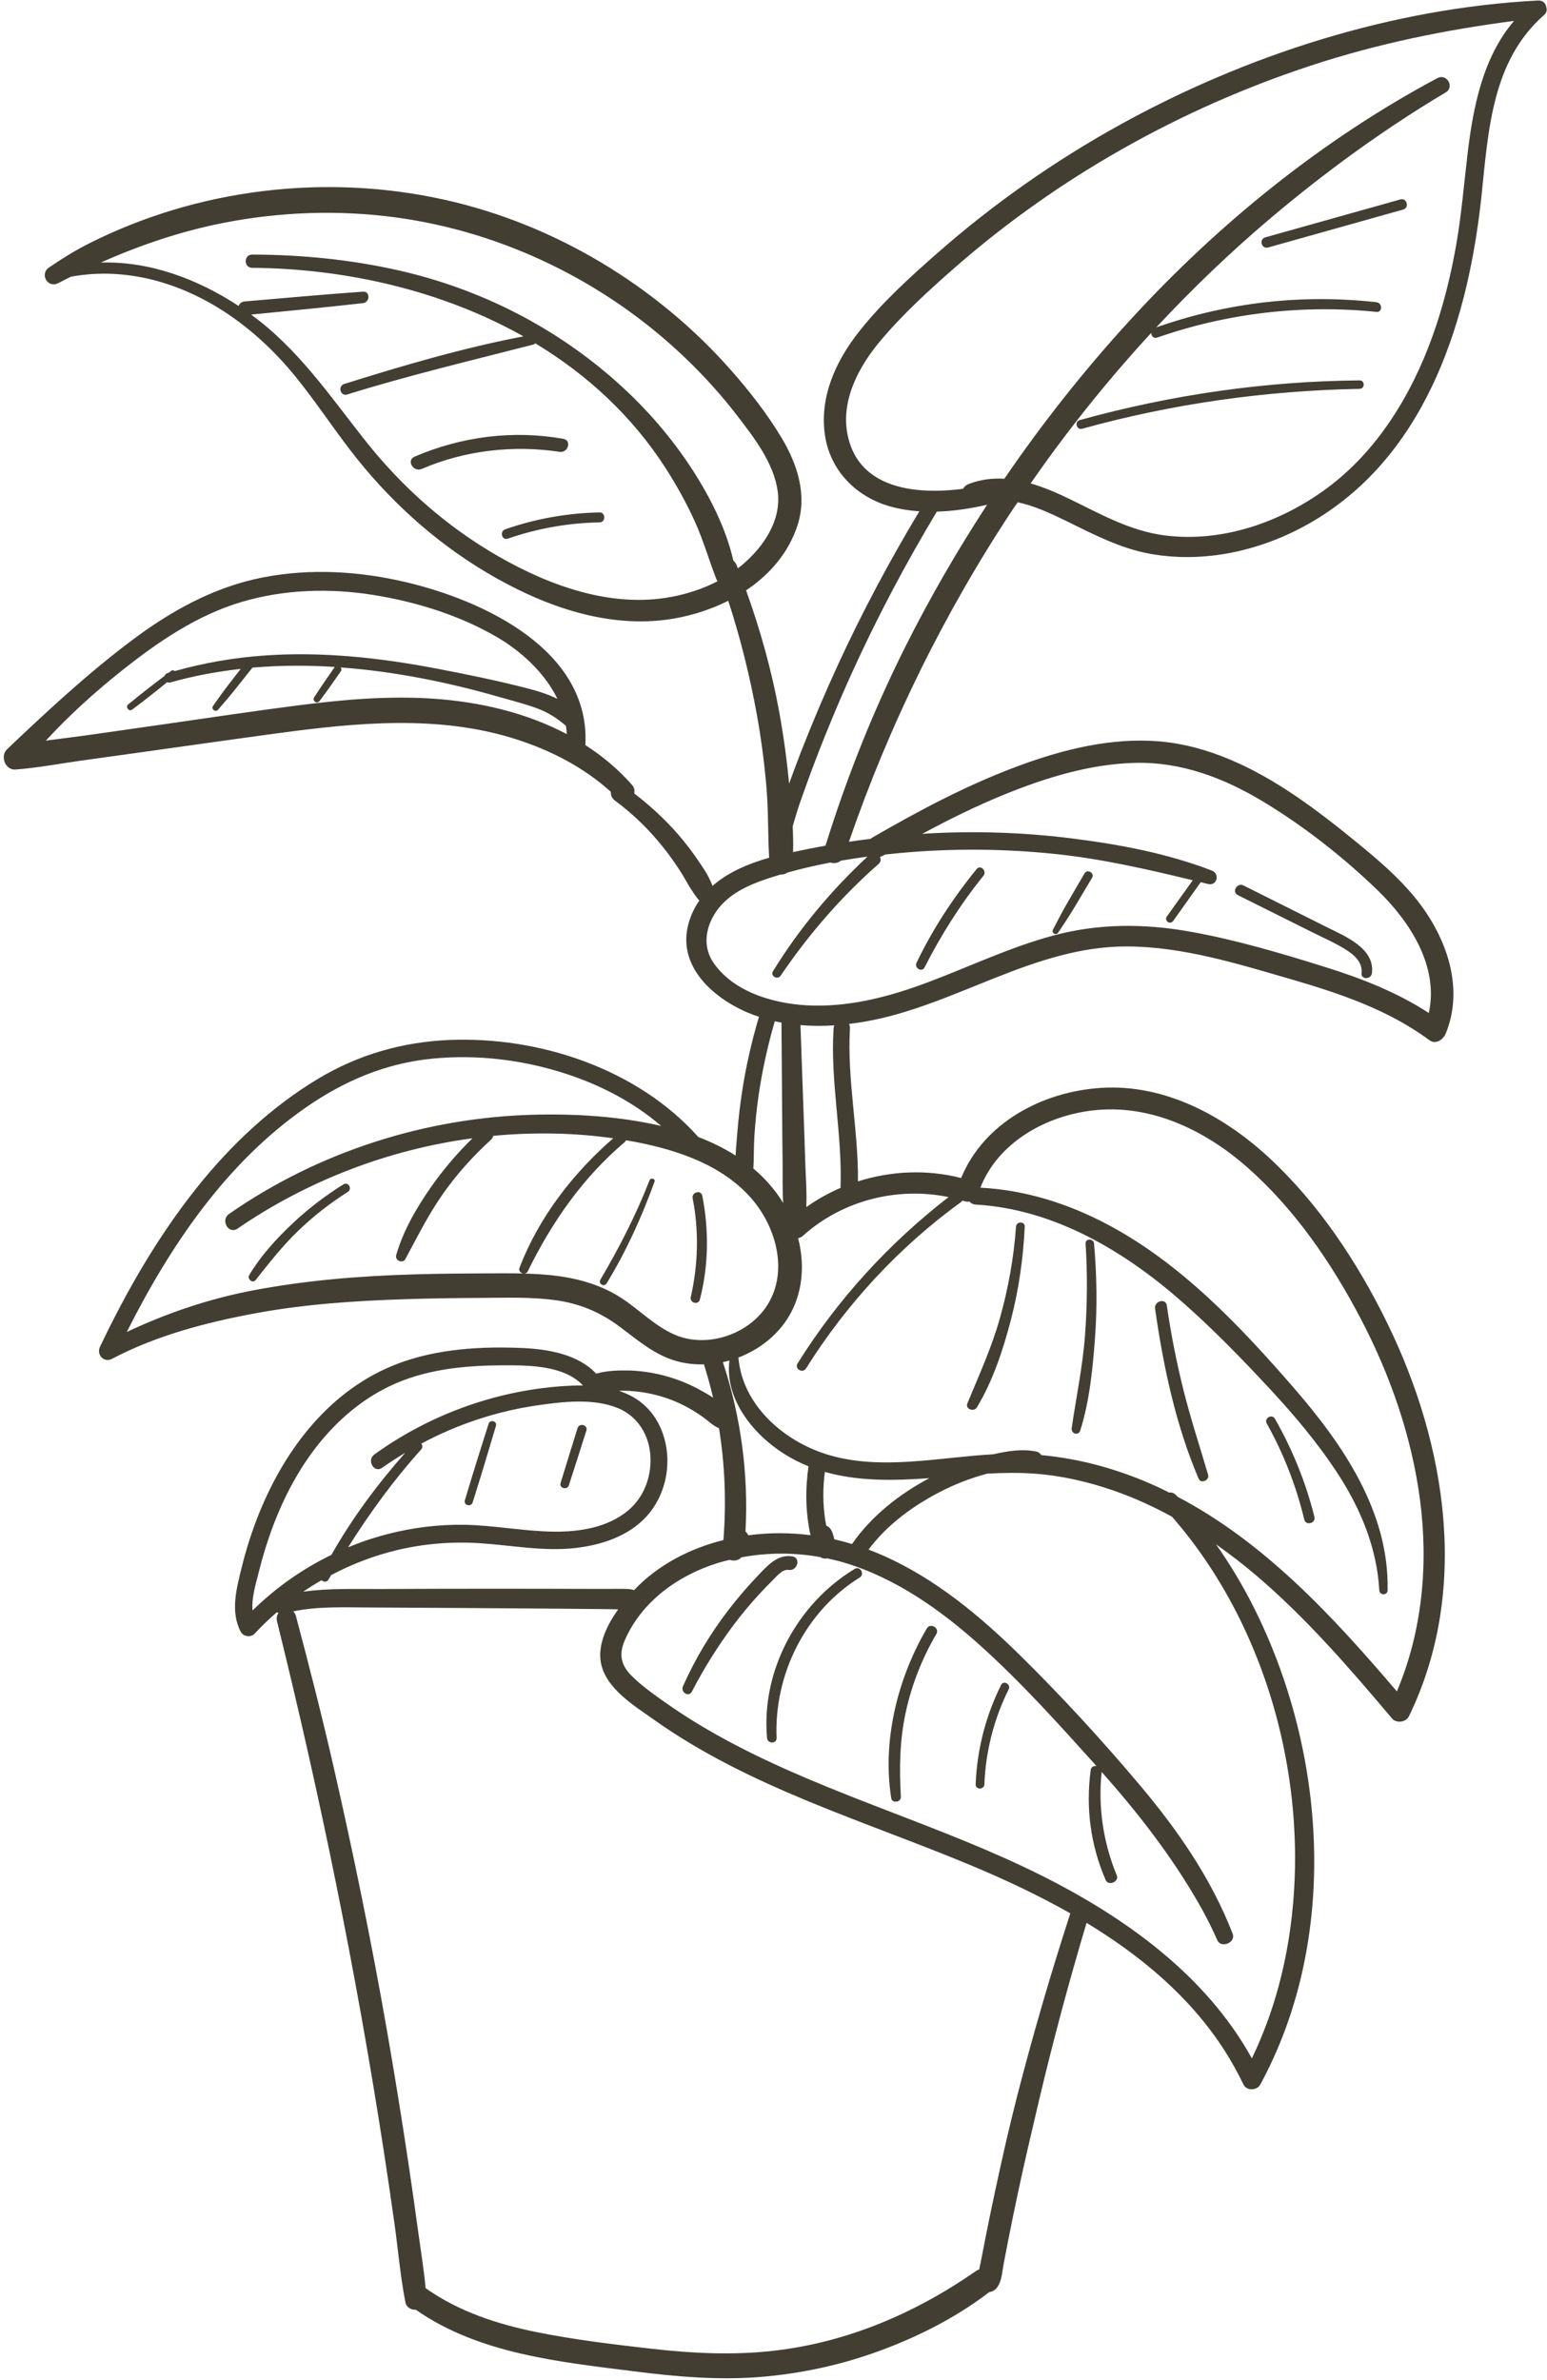 <?xml version="1.0" encoding="UTF-8" standalone="no"?><svg xmlns="http://www.w3.org/2000/svg" xmlns:xlink="http://www.w3.org/1999/xlink" fill="#423f32" height="480.5" preserveAspectRatio="xMidYMid meet" version="1" viewBox="93.5 9.9 312.3 480.5" width="312.3" zoomAndPan="magnify"><g id="change1_1"><path d="M405.659,11.384c-0.085-0.768-0.63-1.435-1.675-1.381c-29.482,1.529-59.006,10.998-84.735,25.275 c-12.996,7.211-25.23,15.816-36.405,25.616c-5.621,4.93-11.317,10.1-15.956,15.986c-4.644,5.893-7.935,13.04-6.877,20.7 c1.003,7.266,6.296,12.628,13.238,14.571c1.907,0.534,3.866,0.828,5.842,0.965c-6.038,10.045-11.56,20.395-16.456,31.045 c-2.673,5.814-5.174,11.709-7.499,17.67c-0.811,2.079-1.569,4.177-2.336,6.272c-0.46-4.872-1.126-9.729-2.005-14.543 c-1.522-8.327-3.81-16.517-6.678-24.485c4.737-3.173,8.556-7.544,10.374-13.111c2.021-6.189-0.05-12.445-3.283-17.805 c-2.942-4.877-6.524-9.446-10.294-13.706c-14.982-16.928-35.475-29.273-57.566-34.21c-24.096-5.386-49.976-2.281-72.022,8.877 c-2.761,1.397-5.375,3.041-7.934,4.777c-1.944,1.318-0.258,4.266,1.85,3.164c0.853-0.446,1.717-0.872,2.578-1.302 c11.179-2.063,22.436,1.252,31.842,7.641c5.189,3.525,9.684,7.825,13.625,12.693c3.829,4.73,7.189,9.82,10.894,14.645 c7.57,9.86,16.755,18.297,27.451,24.676c10.727,6.398,23.387,11.178,36.068,9.625c4.333-0.531,8.776-1.828,12.813-3.867 c2.452,7.506,4.358,15.168,5.768,22.952c0.9,4.97,1.556,9.979,1.97,15.013c0.381,4.63,0.25,9.287,0.526,13.91 c-4.156,1.175-8.288,2.912-11.433,5.68c-0.23-0.6-0.51-1.177-0.735-1.641c-0.492-1.013-1.154-1.967-1.777-2.903 c-1.383-2.078-2.894-4.089-4.54-5.966c-2.629-2.997-5.593-5.713-8.754-8.152c0.13-0.565,0.02-1.195-0.475-1.756 c-2.785-3.148-5.958-5.787-9.391-8.003c1.055-19.077-20.413-29.176-36.312-32.91c-9.405-2.209-19.251-2.791-28.768-0.939 c-9.702,1.887-18.317,6.621-26.173,12.481c-9.05,6.752-17.311,14.443-25.49,22.203c-1.442,1.368-0.4,4.256,1.698,4.1 c4.416-0.328,8.843-1.18,13.229-1.792c4.425-0.617,8.851-1.234,13.276-1.851c8.816-1.229,17.628-2.49,26.45-3.681 c15.904-2.148,32.538-3.77,48.092,1.209c7.065,2.262,13.659,5.659,19.158,10.635c-0.1,0.69,0.261,1.352,0.852,1.787 c3.683,2.713,6.94,5.914,9.78,9.497c1.372,1.73,2.644,3.54,3.804,5.418c0.595,0.963,1.106,1.986,1.735,2.927 c0.478,0.715,1.02,1.634,1.682,2.292c-0.924,1.328-1.665,2.824-2.153,4.529c-2.452,8.556,4.743,15.046,11.92,18.105 c0.745,0.318,1.505,0.58,2.266,0.837c-1.523,5.121-2.708,10.337-3.484,15.625c-0.383,2.61-0.688,5.23-0.896,7.86 c-0.116,1.468-0.268,3.001-0.341,4.531c-2.356-1.502-4.896-2.741-7.526-3.743c-12.281-13.78-32.099-20.332-50.216-19.59 c-9.499,0.389-18.464,2.964-26.609,7.874c-9.438,5.689-17.565,13.355-24.416,21.947c-7.845,9.839-14.144,20.783-19.548,32.122 c-0.756,1.586,0.791,3.286,2.426,2.426c9.038-4.75,19.042-7.361,29.046-9.212c9.922-1.835,19.994-2.493,30.064-2.826 c5.161-0.17,10.324-0.237,15.487-0.265c5.015-0.026,10.119-0.22,15.099,0.489c4.782,0.681,8.911,2.427,12.767,5.305 c3.648,2.722,7.135,5.792,11.633,7.005c1.763,0.476,3.585,0.668,5.405,0.623c0.691,2.22,1.319,4.456,1.841,6.716 c-0.831-0.545-1.683-1.028-2.447-1.454c-2.281-1.272-4.746-2.275-7.268-2.951c-2.453-0.658-5.03-1.045-7.571-1.082 c-2.017-0.029-4.297,0.055-6.311,0.647c-3.592-3.859-9.581-4.936-14.719-5.171c-8.442-0.386-17.392,0.135-25.359,3.162 c-13.432,5.105-22.492,16.86-27.814,29.814c-1.526,3.714-2.754,7.548-3.708,11.447c-1.023,4.18-2.281,8.826-0.151,12.856 c0.525,0.994,2.056,1.192,2.816,0.363c1.409-1.537,2.924-2.96,4.486-4.324c0.097,0.077,0.201,0.143,0.315,0.195 c-0.315,0.417-0.467,0.97-0.304,1.627c8.724,35.245,15.991,70.87,21.527,106.756c0.771,4.996,1.507,9.998,2.209,15.004 c0.731,5.212,1.169,10.528,2.18,15.691c0.215,1.101,1.163,1.579,2.113,1.543c12.739,8.912,29.006,10.523,44.011,12.427 c8.522,1.081,17.102,1.839,25.688,1.126c7.717-0.641,15.351-2.236,22.657-4.805c8.275-2.91,16.403-6.941,23.382-12.29 c0.011-0.008,0.02-0.018,0.03-0.027c0.583-0.07,1.159-0.369,1.551-0.896c0.987-1.328,1.042-3.166,1.342-4.756 c0.296-1.57,0.599-3.139,0.907-4.707c0.639-3.248,1.304-6.491,1.995-9.728c1.334-6.252,2.796-12.473,4.265-18.695 c2.837-12.009,6.046-23.929,9.577-35.753c10.939,6.63,20.831,14.876,27.764,25.626c1.452,2.252,2.75,4.595,3.911,7.009 c0.641,1.333,2.729,1.233,3.399,0c15.955-29.368,13.394-67.052-1.338-96.361c-2.217-4.41-4.761-8.655-7.605-12.687 c2.812,1.981,5.536,4.085,8.143,6.305c10.127,8.626,18.849,18.728,27.408,28.869c0.856,1.015,2.805,0.748,3.382-0.436 c12.343-25.327,7.629-54.852-4.355-79.374c-5.949-12.173-13.792-24.051-23.762-33.312c-9.199-8.546-21.114-14.998-33.992-14.193 c-11.813,0.738-23.672,6.991-28.274,18.192c-6.884-1.756-14.141-1.447-20.833,0.689c0.108-10.316-2.219-20.56-1.616-30.89 c0.021-0.362-0.062-0.656-0.206-0.895c1.099-0.133,2.193-0.289,3.278-0.479c18.252-3.194,34.068-15.29,53.035-15.164 c11.168,0.074,22.068,3.463,32.699,6.55c9.908,2.877,19.8,6.171,28.179,12.377c1.289,0.955,2.8-0.153,3.285-1.336 c3.928-9.577-0.095-20.045-6.313-27.6c-3.329-4.046-7.333-7.467-11.373-10.776c-4.085-3.346-8.238-6.626-12.609-9.592 c-8.246-5.596-17.592-10.215-27.655-11.034c-9.522-0.775-19.171,1.608-28.047,4.873c-10.383,3.82-20.19,9.024-29.749,14.555 c-0.137,0.079-0.255,0.168-0.362,0.261c-1.456,0.182-2.91,0.366-4.361,0.586c8.121-23.615,19.295-46.286,33.073-67.098 c0.32-0.483,0.661-0.952,0.984-1.433c3.242,0.687,6.406,2.124,9.395,3.579c5.659,2.754,11.207,5.747,17.474,6.849 c11.747,2.065,23.909-1.048,33.935-7.308c22.176-13.846,30.263-40.544,32.851-65.139c1.366-12.981,2.076-27.092,12.587-36.312 C405.743,12.473,405.836,11.892,405.659,11.384z M194.182,122.248c-10.464-5.989-19.525-14.009-26.988-23.46 c-7.152-9.057-13.552-18.518-23.004-25.383c7.529-0.749,15.065-1.451,22.581-2.312c1.446-0.166,1.509-2.421,0-2.315 c-7.974,0.56-15.938,1.302-23.904,1.975c-0.625,0.053-1.017,0.44-1.202,0.904c-8.242-5.406-17.884-9.055-27.811-8.755 c7.926-3.525,16.157-6.313,24.7-7.998c11.448-2.258,23.396-2.676,34.963-1.098c21.653,2.955,42.16,12.997,57.985,28.03 c3.901,3.706,7.548,7.703,10.823,11.973c3.398,4.432,7.365,9.529,8.165,15.217c0.817,5.816-2.749,11.112-6.968,14.746 c-0.347,0.299-0.712,0.573-1.073,0.852c-0.087-0.223-0.169-0.447-0.257-0.669c-0.149-0.377-0.379-0.66-0.647-0.872 c-1.463-6.451-4.68-12.798-8.187-18.237c-4.215-6.537-9.366-12.485-15.16-17.67c-12.555-11.237-27.728-18.95-44.162-22.678 c-9.681-2.196-19.719-3.192-29.637-3.206c-1.72-0.003-1.722,2.659,0,2.673c18.812,0.148,38.295,4.55,54.767,13.838 c-12.232,2.34-24.315,5.885-36.179,9.608c-1.349,0.423-0.775,2.548,0.586,2.126c12.407-3.856,24.994-6.841,37.566-10.077 c0.191-0.049,0.328-0.139,0.441-0.245c10.392,6.282,19.466,14.591,26.238,25.107c2.243,3.483,4.27,7.129,5.975,10.906 c1.705,3.779,2.831,7.76,4.336,11.615c0.056,0.144,0.132,0.274,0.217,0.397c-2.922,1.515-6.104,2.55-9.325,3.154 C216.925,132.662,204.56,128.188,194.182,122.248z M180.853,150.932c-8.958-0.594-17.922,0.179-26.807,1.309 c-9.133,1.162-18.24,2.547-27.354,3.849c-5.003,0.715-10.006,1.429-15.009,2.144c-2.95,0.421-5.942,0.765-8.92,1.171 c4.781-5.198,10.055-9.951,15.582-14.329c7.198-5.702,14.977-10.996,23.861-13.643c8.587-2.558,17.789-2.847,26.611-1.44 c8.605,1.372,17.365,4.073,24.924,8.467c4.995,2.904,9.742,7.257,12.29,12.525c-2.19-1.12-4.715-1.786-6.857-2.331 c-5.745-1.463-11.607-2.656-17.428-3.771c-11.474-2.198-23.245-3.494-34.93-2.655c-6.105,0.438-12.147,1.479-18.035,3.139 c-0.191-0.167-0.454-0.236-0.696-0.058c-0.169,0.125-0.333,0.256-0.502,0.381c-0.073,0.022-0.147,0.038-0.22,0.059 c-0.338,0.102-0.532,0.325-0.625,0.582c-2.505,1.88-4.972,3.802-7.388,5.799c-0.572,0.473,0.198,1.488,0.801,1.038 c2.411-1.797,4.766-3.656,7.092-5.557c0.183,0.084,0.395,0.123,0.647,0.051c4.65-1.321,9.4-2.197,14.197-2.733 c-0.802,1.038-1.604,2.076-2.405,3.114c-1.11,1.438-2.16,2.905-3.198,4.395c-0.409,0.588,0.521,1.308,0.995,0.768 c1.2-1.365,2.374-2.736,3.505-4.159c1.131-1.423,2.263-2.846,3.394-4.269c0.027-0.034,0.033-0.068,0.055-0.103 c5.52-0.481,11.098-0.499,16.666-0.14c-0.03,0.032-0.066,0.058-0.091,0.095c-1.397,2.006-2.786,4.009-4.107,6.067 c-0.193,0.301-0.062,0.73,0.237,0.905c0.339,0.198,0.689,0.049,0.905-0.237c1.474-1.957,2.874-3.959,4.273-5.97 c0.159-0.228,0.121-0.529-0.018-0.763c10.749,0.796,21.444,2.951,31.597,5.851c2.737,0.782,5.532,1.478,8.201,2.475 c2.178,0.814,3.934,1.998,5.651,3.455c0.086,0.555,0.149,1.116,0.182,1.685C199.672,153.73,190.212,151.553,180.853,150.932z M245.789,239.26c0.178-2.735,0.452-5.467,0.845-8.181c0.735-5.078,1.846-10.09,3.269-15.019c0.45,0.102,0.904,0.179,1.357,0.263 c0.045,6.068,0.09,12.136,0.135,18.203c0.024,3.268,0.038,6.536,0.088,9.804c0.042,2.777-0.063,5.63,0.123,8.417 c-1.633-2.677-3.677-4.992-6.02-6.961C245.721,243.623,245.649,241.415,245.789,239.26z M191.628,266.948 c-4.85,0.02-9.701,0.066-14.55,0.206c-10.899,0.312-21.842,1.196-32.562,3.243c-8.839,1.688-17.315,4.563-25.421,8.382 c8.743-17.372,20.03-34.133,36.164-45.324c7.715-5.351,16.053-8.914,25.447-9.843c9.126-0.902,18.411,0.227,27.117,3.074 c6.975,2.281,13.616,5.733,19.158,10.509c-8.404-1.952-17.282-2.494-25.839-2.265c-21.855,0.586-43.458,7.524-61.408,20.031 c-1.788,1.246-0.099,4.2,1.724,2.95c14.1-9.668,30.474-15.963,47.42-18.232c-3.096,3.034-5.919,6.337-8.401,9.895 c-2.911,4.173-5.573,8.768-6.993,13.68c-0.317,1.098,1.309,1.814,1.863,0.786c2.361-4.379,4.553-8.804,7.406-12.899 c2.855-4.097,6.192-7.834,9.889-11.189c0.255-0.231,0.359-0.491,0.401-0.75c0.336-0.032,0.67-0.074,1.007-0.102 c7.742-0.655,15.552-0.51,23.242,0.582c-8.138,7.072-15.088,16.074-18.929,26.181c-0.216,0.567,0.249,1.022,0.757,1.115 C196.623,266.916,194.123,266.938,191.628,266.948z M229.785,279.362c-3.945-1.681-7.045-4.891-10.566-7.25 c-4.016-2.691-8.596-4.049-13.353-4.661c-2.158-0.278-4.327-0.4-6.498-0.461c0.265-0.019,0.516-0.138,0.657-0.425 c4.887-9.954,11.067-18.88,19.567-26.095c0.139-0.118,0.227-0.247,0.283-0.38c0.634,0.108,1.27,0.207,1.902,0.329 c8.652,1.668,17.852,4.769,23.694,11.741c4.939,5.894,7.273,15.022,2.573,21.732C244.164,279.431,236.072,282.041,229.785,279.362z M240.755,284.544c-0.988,7.707,4.696,14.835,11.099,18.882c1.577,0.996,3.205,1.8,4.867,2.47 c-0.676,4.621-0.608,9.334,0.398,13.904c-4.128-0.526-8.325-0.538-12.551,0.023c-0.139-0.29-0.336-0.548-0.576-0.76 c0.644-11.583-0.924-23.172-4.558-34.193C239.878,284.775,240.318,284.668,240.755,284.544z M261.912,320.629 c-0.123-0.639-0.303-1.312-0.615-1.874c-0.217-0.391-0.588-0.706-1.007-0.89c-0.072-0.385-0.145-0.77-0.204-1.158 c-0.49-3.179-0.49-6.487-0.063-9.679c6.752,1.921,13.988,1.788,21.1,1.257c-6.036,3.205-11.707,7.633-15.618,13.301 C264.315,321.226,263.118,320.903,261.912,320.629z M178.565,301.311c7.242-3.867,15.107-6.503,23.273-7.697 c5.195-0.76,11.31-1.499,16.315,0.499c4.111,1.641,6.461,5.553,6.657,9.891c0.186,4.102-1.343,8.189-4.539,10.841 c-4.106,3.406-9.745,4.296-14.923,4.244c-6.135-0.061-12.188-1.314-18.323-1.39c-5.098-0.064-10.228,0.587-15.166,1.849 c-2.757,0.705-5.459,1.611-8.086,2.695c4.388-6.945,9.198-13.576,14.725-19.715C178.856,302.13,178.8,301.658,178.565,301.311z M144.487,335.004c-0.243-2.594,0.693-5.485,1.278-7.848c0.776-3.134,1.728-6.224,2.87-9.244c2.235-5.907,5.264-11.647,9.235-16.577 c3.881-4.819,8.634-8.884,14.226-11.583c6.927-3.342,14.756-4.183,22.356-4.232c5.332-0.035,12.805-0.14,16.746,4.066 c-1.471-0.018-2.939,0.044-4.362,0.148c-13.565,0.99-26.737,5.818-37.761,13.774c-1.607,1.16-0.068,3.857,1.571,2.688 c1.512-1.077,3.076-2.071,4.662-3.027c-5.612,6.347-10.734,13.223-14.907,20.606C154.532,326.626,149.139,330.421,144.487,335.004z M158.41,328.894c0.384,0.38,1.059,0.461,1.417-0.154c0.175-0.3,0.356-0.595,0.532-0.894c4.188-2.2,8.637-3.914,13.272-5.026 c5.483-1.314,11.116-1.761,16.74-1.397c6.421,0.416,12.857,1.704,19.304,0.968c5.201-0.594,10.614-2.352,14.268-6.294 c2.985-3.219,4.478-7.729,4.27-12.094c-0.205-4.313-2.013-8.543-5.519-11.177c-1.302-0.978-2.738-1.658-4.24-2.155 c0.5-0.024,1-0.041,1.503-0.022c2.263,0.088,4.477,0.422,6.657,1.039c2.111,0.597,4.129,1.431,6.039,2.512 c1,0.566,1.969,1.192,2.9,1.865c0.985,0.712,1.828,1.591,2.955,2.082c0.046,0.02,0.092,0.021,0.138,0.038 c1.203,7.455,1.488,15.045,0.892,22.602c-6.781,1.694-13.239,5.02-18.036,10.111c-0.756-0.254-1.607-0.261-2.411-0.262 c-1.635-0.001-3.27,0.015-4.905,0.01c-7.357-0.025-14.715-0.037-22.072-0.037c-7.241,0-14.481,0.021-21.722,0.059 c-5.186,0.028-10.521-0.196-15.691,0.546C155.908,330.392,157.146,329.621,158.41,328.894z M298.856,432.956 c-1.621,6.298-3.051,12.649-4.416,19.007c-0.671,3.124-1.317,6.254-1.94,9.388c-0.311,1.567-0.617,3.135-0.916,4.705 c-0.123,0.646-0.284,1.304-0.41,1.965c-0.188,0.059-0.371,0.136-0.539,0.252c-12.323,8.577-26.083,14.494-41.101,16.184 c-8.211,0.923-16.44,0.493-24.63-0.438c-7.649-0.87-15.356-1.79-22.907-3.308c-8.026-1.613-15.838-4.145-22.576-8.91 c-0.001-0.001-0.001-0.001-0.002-0.001c-0.347-3.792-0.977-7.586-1.489-11.346c-0.62-4.555-1.269-9.105-1.946-13.652 c-1.355-9.093-2.823-18.168-4.404-27.224c-3.123-17.88-6.77-35.674-10.817-53.367c-2.305-10.077-4.87-20.099-7.522-30.09 c-0.108-0.406-0.306-0.709-0.55-0.934c4.881-1.024,9.931-0.818,14.902-0.795c5.956,0.028,11.912,0.069,17.868,0.101 c5.839,0.032,11.679,0.071,17.518,0.118c3.036,0.025,6.073,0.051,9.109,0.08c1.401,0.013,2.803,0.021,4.204,0.041 c0.667,0.01,1.334,0.026,2.001,0.04c-2.183,3.083-4.004,6.792-3.558,10.308c0.693,5.456,6.641,9.029,10.726,11.933 c19.414,13.799,42.604,20.457,64.336,29.559c6.64,2.781,13.348,5.925,19.774,9.57C305.625,408.301,302.042,420.575,298.856,432.956z M353.214,403.864c-1.398,7.459-3.694,14.725-6.999,21.546c-9.324-16.86-25.686-28.538-42.671-37.01 c-19.954-9.953-41.664-15.862-61.451-26.183c-5.024-2.621-9.908-5.522-14.527-8.807c-2.283-1.624-4.651-3.291-6.624-5.292 c-2.135-2.164-2.527-4.31-1.314-7.102c3.395-7.811,10.742-13.091,18.696-15.572c0.813-0.254,1.639-0.462,2.466-0.665 c0.82,0.282,1.799,0.156,2.384-0.506c5.251-0.98,10.681-0.988,15.939-0.044c0.093,0.056,0.178,0.121,0.282,0.163 c0.38,0.154,0.765,0.171,1.123,0.092c1.153,0.246,2.297,0.528,3.424,0.867c10.429,3.128,19.593,9.634,27.592,16.854 c8.267,7.462,15.772,15.807,23.209,24.083c0.031,0.035,0.062,0.071,0.093,0.106c-0.528-0.045-1.068,0.191-1.149,0.792 c-1.026,7.63-0.043,15.17,3.021,22.238c0.546,1.26,2.773,0.342,2.241-0.945c-2.721-6.583-3.813-13.798-3.051-20.884 c7.311,8.243,14.013,16.856,19.526,26.433c1.41,2.448,2.684,4.939,3.817,7.528c0.762,1.739,3.794,0.487,3.097-1.306 c-4.374-11.267-11.137-20.987-18.893-30.182c-7.557-8.96-15.572-17.69-23.922-25.917c-8.125-8.006-17.126-15.514-27.625-20.187 c-1.011-0.45-2.034-0.86-3.061-1.247c3.644-4.915,8.785-8.7,14.158-11.514c3.126-1.637,6.419-2.937,9.835-3.827 c3.157-0.173,6.317-0.224,9.477,0.004c5.455,0.395,10.829,1.623,15.991,3.413c4.081,1.414,8.014,3.206,11.798,5.281 C350.469,339.374,358.874,373.655,353.214,403.864z M284.989,251.553c-12.031,9.312-22.426,20.667-30.481,33.585 c-0.678,1.087,1.036,2.081,1.713,1.001c8.213-13.091,18.798-24.523,31.31-33.602c0.111-0.081,0.181-0.179,0.255-0.277 c0.168,0.051,0.338,0.09,0.505,0.143c0.312,0.1,0.624,0.107,0.923,0.052c0.279,0.338,0.697,0.576,1.252,0.608 c15.977,0.921,30.283,9.557,42.003,19.925c6.016,5.322,11.638,11.111,17.108,16.986c5.12,5.499,9.983,11.24,14.077,17.555 c4.57,7.047,7.821,14.934,8.287,23.393c0.059,1.074,1.659,1.089,1.681,0c0.324-15.863-9.059-29.49-19.038-40.979 c-10.867-12.511-22.801-25.106-37.618-32.926c-7.937-4.189-16.573-6.905-25.554-7.364c3.546-9.038,12.961-14.356,22.323-15.549 c11.752-1.498,22.852,3.791,31.52,11.406c9.532,8.374,16.965,19.213,22.837,30.388c5.996,11.411,10.364,23.854,12.058,36.665 c1.731,13.086,0.5,26.592-4.658,38.772c-12.844-15.046-26.613-30.026-44.271-39.288c-0.096-0.104-0.187-0.212-0.284-0.315 c-0.429-0.459-0.927-0.593-1.393-0.524c-0.827-0.411-1.65-0.83-2.495-1.216c-7.451-3.4-15.287-5.616-23.355-6.356 c-0.196-0.33-0.489-0.593-0.891-0.687c-2.723-0.634-5.912-0.14-8.77,0.522c-11.036,0.594-22.803,3.365-33.568,0.034 c-8.877-2.747-17.098-10.037-17.901-19.564c3.434-1.306,6.541-3.474,8.815-6.331c4.072-5.115,4.805-11.673,3.244-17.755 c0.332-0.07,0.664-0.221,0.973-0.498C263.517,252.237,274.649,249.4,284.989,251.553z M263.181,249.695 c-2.427,1.045-4.745,2.345-6.911,3.883c0.147-3.058-0.13-6.192-0.215-9.246c-0.091-3.269-0.217-6.536-0.333-9.804 c-0.209-5.897-0.419-11.794-0.629-17.691c2.27,0.187,4.558,0.203,6.84,0.05c-0.083,0.182-0.141,0.384-0.156,0.617 C261.086,228.26,263.579,238.944,263.181,249.695z M296.15,170.33c8.402-3.424,17.364-6.206,26.5-6.433 c9.299-0.231,17.898,3.039,25.779,7.781c8.248,4.963,16.171,11.183,23.1,17.865c6.643,6.407,12.475,15.467,10.41,24.847 c-6.452-4.213-13.711-7.029-21.051-9.321c-8.877-2.772-17.951-5.461-27.113-7.099c-9.31-1.665-18.558-1.672-27.725,0.805 c-8.642,2.336-16.746,6.219-25.1,9.367c-7.406,2.791-15.142,4.893-23.119,4.754c-7.163-0.124-16.044-2.383-20.321-8.689 c-2.246-3.311-1.55-7.272,0.652-10.415c2.381-3.399,6.329-5.202,10.146-6.483c0.901-0.302,1.813-0.581,2.726-0.854 c0.502,0.02,1.007-0.118,1.43-0.411c2.855-0.801,5.756-1.472,8.684-2.027c0.698,0.223,1.507,0.127,2.093-0.373 c1.79-0.307,3.586-0.587,5.383-0.822c-7.324,6.824-13.828,14.59-19.07,23.124c-0.61,0.992,0.905,1.849,1.546,0.904 c5.643-8.316,12.207-15.908,19.761-22.545c0.492-0.432,0.5-0.979,0.263-1.422c0.205-0.047,0.413-0.116,0.625-0.237 c0.145-0.083,0.291-0.165,0.436-0.248c1.071-0.116,2.141-0.224,3.209-0.321c10.374-0.94,20.84-0.864,31.2,0.22 c9.401,0.984,18.535,3.086,27.689,5.3c-1.756,2.459-3.512,4.919-5.268,7.378c-0.247,0.345-0.061,0.874,0.282,1.075 c0.394,0.23,0.828,0.065,1.074-0.282c1.842-2.593,3.683-5.187,5.524-7.78c0.503,0.122,1.005,0.243,1.508,0.366 c1.791,0.435,2.407-2.069,0.747-2.71c-9.043-3.493-18.726-5.299-28.322-6.502c-9.69-1.215-19.491-1.538-29.241-0.977 c-0.31,0.018-0.62,0.054-0.93,0.074C285.028,175.343,290.501,172.632,296.15,170.33z M260.147,180.608 c-2.194,0.392-4.376,0.831-6.549,1.303c0.055-1.72,0.016-3.464-0.08-5.209c0.483-1.537,0.898-3.106,1.404-4.561 c1.064-3.055,2.175-6.095,3.332-9.116c2.302-6.012,4.79-11.951,7.462-17.809c5.015-10.996,10.685-21.681,16.912-32.036 c3.423-0.098,6.847-0.628,10.143-1.386c-5.969,9.146-11.452,18.608-16.354,28.358C269.871,153.169,264.475,166.702,260.147,180.608z M389.763,40.951c-0.732,6.166-1.233,12.352-2.309,18.473c-1.106,6.291-2.662,12.516-4.833,18.527 c-4.218,11.683-11.062,22.945-21.16,30.439c-9.289,6.894-21.147,11.071-32.793,9.596c-7.017-0.889-12.977-4.315-19.234-7.347 c-2.528-1.225-5.172-2.374-7.878-3.151c7.403-10.664,15.537-20.833,24.345-30.385c0.009,0.608,0.478,1.198,1.212,0.942 c14.157-4.941,29.338-6.705,44.254-5.182c1.256,0.128,1.235-1.817,0-1.956c-15.031-1.696-30.185,0.053-44.447,5.081 c7.253-7.781,14.932-15.161,23.05-22.022c11.141-9.415,22.855-17.937,35.384-25.418c1.847-1.103,0.21-3.89-1.683-2.879 c-23.357,12.477-44.237,29.419-62.094,48.914c-9.184,10.026-17.641,20.727-25.323,31.958c-2.389-0.14-4.799,0.139-7.198,1.058 c-0.54,0.207-0.91,0.559-1.145,0.97c-1.775,0.235-3.617,0.382-5.456,0.398c-0.032-0.002-0.064-0.001-0.096,0 c-8.026,0.047-15.952-2.441-17.746-11.254c-1.426-7.005,2.265-13.84,6.629-19.03c4.504-5.356,9.765-10.17,15.023-14.772 c20.84-18.237,45.556-32.113,71.847-40.764c13.378-4.402,27.099-7.223,41.031-9.024C392.872,21.452,390.892,31.444,389.763,40.951z M367.973,88.397c-18.949,0.361-37.751,2.991-56.02,8.057c-1.131,0.314-1.61-1.442-0.483-1.753 c18.385-5.087,37.422-7.861,56.503-8.011C369.076,86.68,369.071,88.376,367.973,88.397z M376.77,52.202 c-9.095,2.554-18.19,5.108-27.285,7.662c-1.319,0.37-1.877-1.677-0.564-2.046c9.095-2.554,18.19-5.108,27.285-7.662 C377.525,49.786,378.082,51.834,376.77,52.202z M288.785,293.209c2.35-5.716,4.884-11.21,6.562-17.184 c1.7-6.053,2.813-12.215,3.257-18.489c0.079-1.123,1.818-1.14,1.763,0c-0.301,6.322-1.188,12.647-2.786,18.775 c-1.562,5.993-3.652,12.382-6.883,17.705C290.104,294.995,288.322,294.333,288.785,293.209z M309.847,298.202 c0.9-6.267,2.218-12.399,2.688-18.734c0.456-6.163,0.514-12.346,0.12-18.513c-0.071-1.106,1.614-1.082,1.708,0 c0.555,6.383,0.661,12.794,0.18,19.185c-0.463,6.154-1.101,12.635-2.969,18.539C311.217,299.809,309.687,299.315,309.847,298.202z M335.473,308.401c-4.622-10.821-7.137-22.71-8.792-34.319c-0.22-1.544,2.136-2.21,2.365-0.652 c0.853,5.809,1.983,11.573,3.416,17.267c1.434,5.696,3.265,11.267,4.924,16.897C337.716,308.713,335.942,309.5,335.473,308.401z M349.231,297.261c-0.598-1.07,1.033-2.022,1.642-0.96c3.546,6.194,6.234,12.854,7.971,19.776c0.333,1.328-1.728,1.89-2.046,0.564 C355.171,309.86,352.634,303.35,349.231,297.261z M249.448,328.94c-0.931,0.921-1.841,1.865-2.727,2.829 c-1.793,1.952-3.498,3.987-5.087,6.109c-3.196,4.268-6.002,8.758-8.456,13.491c-0.632,1.219-2.342,0.148-1.808-1.057 c2.442-5.508,5.566-10.718,9.246-15.486c1.815-2.352,3.744-4.613,5.796-6.76c1.928-2.017,3.975-4.464,7.038-3.992 c1.796,0.277,1.038,3.03-0.754,2.737C251.464,326.608,250.217,328.18,249.448,328.94z M267.046,328.353 c-10.967,6.82-17.297,19.544-16.776,32.37c0.051,1.256-1.822,1.217-1.929,0c-1.187-13.58,6.1-27.094,17.69-34.107 C267.143,325.943,268.142,327.671,267.046,328.353z M282.516,339.771c-2.891,4.933-4.984,10.268-6.189,15.86 c-1.213,5.633-1.291,11.268-0.965,16.996c0.063,1.11-1.776,1.366-1.948,0.264c-1.827-11.655,1.276-24.159,7.175-34.246 C281.314,337.404,283.243,338.529,282.516,339.771z M297.123,350.924c-2.975,5.966-4.642,12.508-4.899,19.168 c-0.044,1.133-1.807,1.135-1.763,0c0.269-6.981,2.022-13.806,5.139-20.058C296.107,349.017,297.628,349.911,297.123,350.924z M163.724,250.502c-3.668,2.324-7.089,5.007-10.204,8.032c-3.102,3.013-5.74,6.387-8.415,9.772c-0.595,0.753-1.764-0.22-1.298-1.002 c2.262-3.797,5.315-7.159,8.509-10.198c3.216-3.06,6.751-5.781,10.518-8.128C163.802,248.376,164.68,249.896,163.724,250.502z M225.629,248.453c-2.572,7.11-5.721,14.069-9.671,20.524c-0.49,0.801-1.739,0.076-1.261-0.737 c3.795-6.453,7.205-13.083,9.922-20.066C224.86,247.556,225.86,247.814,225.629,248.453z M234.786,272.234 c-0.306,1.19-2.103,0.684-1.833-0.505c1.481-6.539,1.673-13.327,0.377-19.913c-0.249-1.266,1.688-1.804,1.94-0.535 C236.648,258.224,236.551,265.372,234.786,272.234z M187.345,312.763c1.537-5.169,3.155-10.308,4.788-15.448 c0.3-0.943,1.771-0.546,1.488,0.41c-1.533,5.169-3.079,10.33-4.708,15.47C188.598,314.19,187.046,313.77,187.345,312.763z M206.668,309.266c1.126-3.697,2.282-7.385,3.427-11.076c0.352-1.134,2.142-0.643,1.78,0.491c-1.175,3.683-2.339,7.37-3.533,11.047 C207.998,310.785,206.341,310.339,206.668,309.266z M178.621,104.566c-1.678,0.721-3.136-1.749-1.446-2.474 c9.471-4.067,19.873-5.423,30.039-3.61c1.745,0.311,0.978,2.886-0.725,2.63C197.092,99.699,187.367,100.811,178.621,104.566z M214.519,115.355c-6.314,0.106-12.543,1.217-18.511,3.281c-1.195,0.413-1.701-1.474-0.52-1.886 c6.121-2.136,12.55-3.278,19.031-3.406C215.816,113.319,215.812,115.334,214.519,115.355z M292.025,186.697 c-4.622,5.709-8.543,11.943-11.875,18.484c-0.551,1.082-2.135,0.131-1.618-0.946c3.253-6.775,7.385-13.079,12.129-18.902 C291.447,184.369,292.798,185.741,292.025,186.697z M313.957,187.106c-1.109,1.863-2.219,3.726-3.329,5.59 c-1.113,1.869-2.306,3.672-3.514,5.481c-0.433,0.649-1.406,0.085-1.047-0.612c0.997-1.933,1.995-3.85,3.091-5.729 c1.092-1.874,2.184-3.747,3.276-5.621C313.006,185.235,314.539,186.129,313.957,187.106z M344.533,188.647 c5.623,2.814,11.247,5.628,16.87,8.443c3.578,1.791,9.696,4.237,9.055,9.26c-0.167,1.312-2.241,1.347-2.094,0 c0.243-2.227-1.517-3.716-3.246-4.798c-2.105-1.317-4.426-2.321-6.646-3.429c-5.027-2.508-10.053-5.017-15.08-7.525 C342.09,189.948,343.236,187.998,344.533,188.647z"/></g></svg>